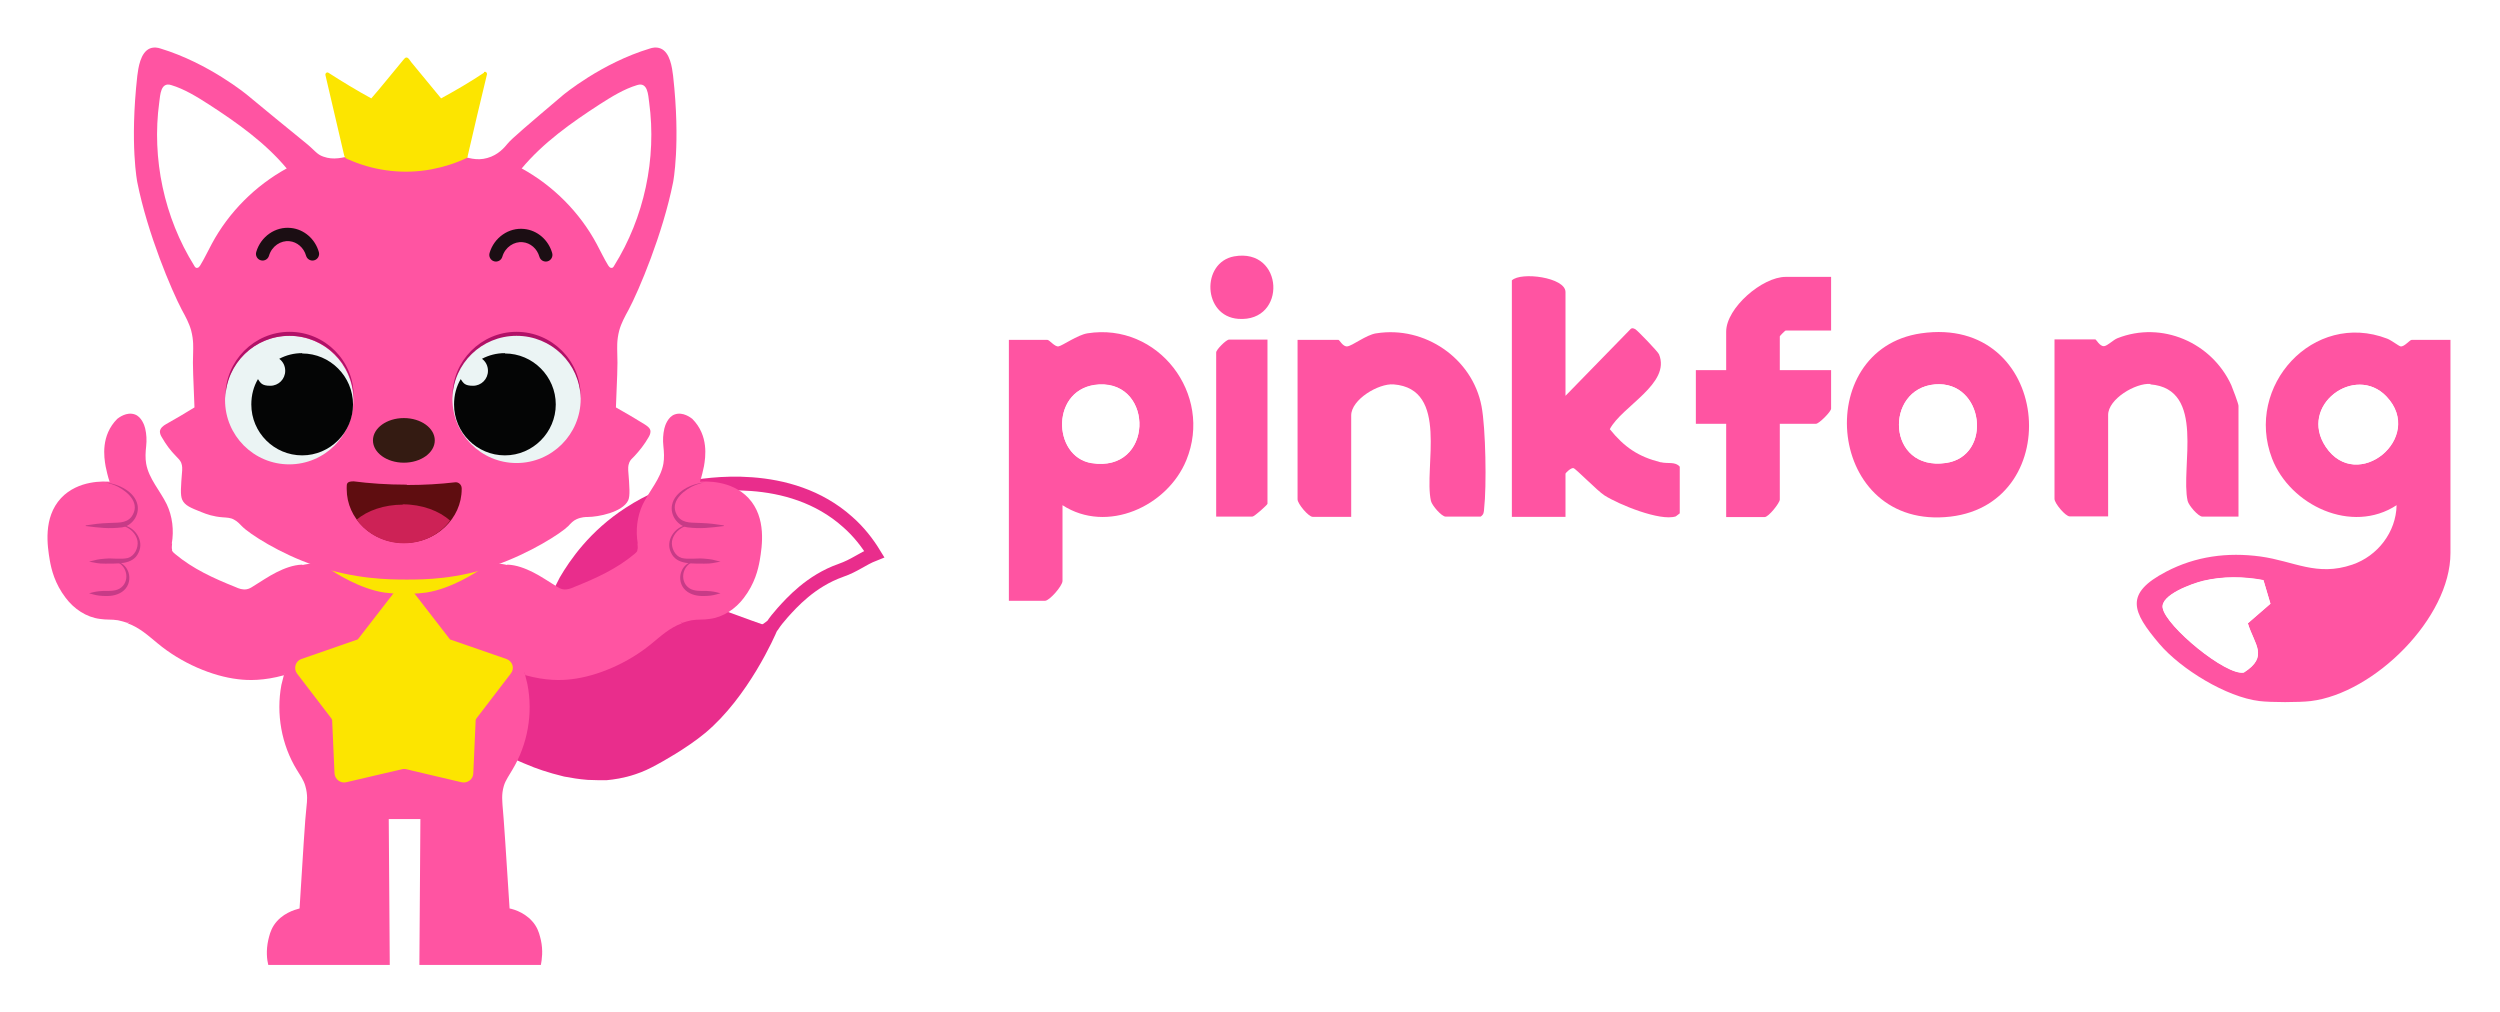 <svg width="363" height="147" viewBox="0 0 363 147" fill="none" xmlns="http://www.w3.org/2000/svg">
<g filter="url(#filter0_d_93_137)">
<mask id="path-1-outside-1_93_137" maskUnits="userSpaceOnUse" x="186" y="83.5" width="111" height="35" fill="black">
<rect fill="white" x="186" y="83.5" width="111" height="35"/>
<path d="M190.695 113.5V88.51H197.45V108.04H207.075V113.5H190.695ZM239.013 100.97C239.013 103.56 238.593 105.823 237.753 107.76C236.936 109.673 235.629 111.167 233.833 112.24C232.036 113.313 229.714 113.85 226.868 113.85C224.068 113.85 221.769 113.313 219.973 112.24C218.176 111.167 216.846 109.662 215.983 107.725C215.143 105.788 214.723 103.525 214.723 100.935C214.723 98.345 215.154 96.093 216.018 94.18C216.881 92.267 218.199 90.785 219.973 89.735C221.769 88.662 224.079 88.125 226.903 88.125C229.749 88.125 232.059 88.662 233.833 89.735C235.629 90.785 236.936 92.278 237.753 94.215C238.593 96.128 239.013 98.38 239.013 100.97ZM221.828 100.97C221.828 103.233 222.213 105.007 222.983 106.29C223.776 107.573 225.071 108.215 226.868 108.215C228.734 108.215 230.041 107.573 230.788 106.29C231.534 105.007 231.908 103.233 231.908 100.97C231.908 98.707 231.534 96.922 230.788 95.615C230.041 94.308 228.746 93.655 226.903 93.655C225.059 93.655 223.753 94.308 222.983 95.615C222.213 96.922 221.828 98.707 221.828 100.97ZM256.963 88.51C263.753 88.51 267.148 90.972 267.148 95.895C267.148 97.412 266.763 98.73 265.993 99.85C265.246 100.97 264.22 101.892 262.913 102.615L270.193 113.5H262.528L257.243 104.4H255.528V113.5H248.773V88.51H256.963ZM256.858 93.62H255.528V99.325H256.788C257.815 99.325 258.655 99.103 259.308 98.66C259.985 98.193 260.323 97.377 260.323 96.21C260.323 95.417 260.043 94.787 259.483 94.32C258.946 93.853 258.071 93.62 256.858 93.62ZM292.55 113.5H277.71V88.51H292.55V93.935H284.465V97.855H291.955V103.28H284.465V108.005H292.55V113.5Z"/>
</mask>
<path d="M190.695 113.5V88.51H197.45V108.04H207.075V113.5H190.695ZM239.013 100.97C239.013 103.56 238.593 105.823 237.753 107.76C236.936 109.673 235.629 111.167 233.833 112.24C232.036 113.313 229.714 113.85 226.868 113.85C224.068 113.85 221.769 113.313 219.973 112.24C218.176 111.167 216.846 109.662 215.983 107.725C215.143 105.788 214.723 103.525 214.723 100.935C214.723 98.345 215.154 96.093 216.018 94.18C216.881 92.267 218.199 90.785 219.973 89.735C221.769 88.662 224.079 88.125 226.903 88.125C229.749 88.125 232.059 88.662 233.833 89.735C235.629 90.785 236.936 92.278 237.753 94.215C238.593 96.128 239.013 98.38 239.013 100.97ZM221.828 100.97C221.828 103.233 222.213 105.007 222.983 106.29C223.776 107.573 225.071 108.215 226.868 108.215C228.734 108.215 230.041 107.573 230.788 106.29C231.534 105.007 231.908 103.233 231.908 100.97C231.908 98.707 231.534 96.922 230.788 95.615C230.041 94.308 228.746 93.655 226.903 93.655C225.059 93.655 223.753 94.308 222.983 95.615C222.213 96.922 221.828 98.707 221.828 100.97ZM256.963 88.51C263.753 88.51 267.148 90.972 267.148 95.895C267.148 97.412 266.763 98.73 265.993 99.85C265.246 100.97 264.22 101.892 262.913 102.615L270.193 113.5H262.528L257.243 104.4H255.528V113.5H248.773V88.51H256.963ZM256.858 93.62H255.528V99.325H256.788C257.815 99.325 258.655 99.103 259.308 98.66C259.985 98.193 260.323 97.377 260.323 96.21C260.323 95.417 260.043 94.787 259.483 94.32C258.946 93.853 258.071 93.62 256.858 93.62ZM292.55 113.5H277.71V88.51H292.55V93.935H284.465V97.855H291.955V103.28H284.465V108.005H292.55V113.5Z" fill="#FF54A2"/>
<path d="M190.695 113.5H186.695C186.695 115.709 188.486 117.5 190.695 117.5V113.5ZM190.695 88.51V84.51C188.486 84.51 186.695 86.301 186.695 88.51H190.695ZM197.45 88.51H201.45C201.45 86.301 199.659 84.51 197.45 84.51V88.51ZM197.45 108.04H193.45C193.45 110.249 195.241 112.04 197.45 112.04V108.04ZM207.075 108.04H211.075C211.075 105.831 209.284 104.04 207.075 104.04V108.04ZM207.075 113.5V117.5C209.284 117.5 211.075 115.709 211.075 113.5H207.075ZM190.695 113.5H194.695V88.51H190.695H186.695V113.5H190.695ZM190.695 88.51V92.51H197.45V88.51V84.51H190.695V88.51ZM197.45 88.51H193.45V108.04H197.45H201.45V88.51H197.45ZM197.45 108.04V112.04H207.075V108.04V104.04H197.45V108.04ZM207.075 108.04H203.075V113.5H207.075H211.075V108.04H207.075ZM207.075 113.5V109.5H190.695V113.5V117.5H207.075V113.5ZM237.753 107.76L234.083 106.168C234.08 106.175 234.077 106.183 234.074 106.19L237.753 107.76ZM233.833 112.24L231.781 108.806V108.806L233.833 112.24ZM219.972 112.24L217.921 115.674L219.972 112.24ZM215.983 107.725L212.313 109.317C212.318 109.329 212.324 109.341 212.329 109.354L215.983 107.725ZM216.017 94.18L212.371 92.535L212.371 92.535L216.017 94.18ZM219.972 89.735L222.01 93.177C222.015 93.174 222.019 93.172 222.024 93.169L219.972 89.735ZM233.833 89.735L231.761 93.157C231.779 93.168 231.797 93.178 231.814 93.189L233.833 89.735ZM237.753 94.215L234.067 95.769C234.074 95.787 234.082 95.805 234.09 95.823L237.753 94.215ZM222.982 106.29L219.553 108.348C219.562 108.363 219.571 108.378 219.58 108.393L222.982 106.29ZM230.788 106.29L234.245 108.302L230.788 106.29ZM230.788 95.615L234.26 93.63V93.63L230.788 95.615ZM222.982 95.615L219.536 93.584V93.584L222.982 95.615ZM239.013 100.97H235.013C235.013 103.133 234.661 104.834 234.083 106.168L237.753 107.76L241.422 109.352C242.524 106.812 243.013 103.987 243.013 100.97H239.013ZM237.753 107.76L234.074 106.19C233.591 107.32 232.857 108.164 231.781 108.806L233.833 112.24L235.884 115.674C238.402 114.17 240.281 112.026 241.431 109.33L237.753 107.76ZM233.833 112.24L231.781 108.806C230.789 109.399 229.242 109.85 226.868 109.85V113.85V117.85C230.186 117.85 233.283 117.228 235.884 115.674L233.833 112.24ZM226.868 113.85V109.85C224.553 109.85 223.025 109.404 222.024 108.806L219.972 112.24L217.921 115.674C220.513 117.223 223.582 117.85 226.868 117.85V113.85ZM219.972 112.24L222.024 108.806C220.944 108.161 220.169 107.291 219.636 106.096L215.983 107.725L212.329 109.354C213.523 112.032 215.407 114.172 217.921 115.674L219.972 112.24ZM215.983 107.725L219.652 106.133C219.074 104.799 218.722 103.098 218.722 100.935H214.722H210.722C210.722 103.952 211.211 106.777 212.313 109.317L215.983 107.725ZM214.722 100.935H218.722C218.722 98.783 219.081 97.115 219.664 95.825L216.017 94.18L212.371 92.535C211.227 95.071 210.722 97.907 210.722 100.935H214.722ZM216.017 94.18L219.664 95.825C220.195 94.647 220.959 93.799 222.01 93.177L219.972 89.735L217.935 86.293C215.439 87.771 213.567 89.886 212.371 92.535L216.017 94.18ZM219.972 89.735L222.024 93.169C223.02 92.574 224.558 92.125 226.903 92.125V88.125V84.125C223.6 84.125 220.518 84.75 217.921 86.301L219.972 89.735ZM226.903 88.125V92.125C229.281 92.125 230.804 92.578 231.761 93.157L233.833 89.735L235.904 86.313C233.314 84.746 230.217 84.125 226.903 84.125V88.125ZM233.833 89.735L231.814 93.189C232.856 93.798 233.582 94.621 234.067 95.769L237.753 94.215L241.438 92.661C240.289 89.936 238.402 87.772 235.851 86.281L233.833 89.735ZM237.753 94.215L234.09 95.823C234.661 97.124 235.013 98.805 235.013 100.97H239.013H243.013C243.013 97.955 242.524 95.133 241.415 92.607L237.753 94.215ZM221.827 100.97H217.827C217.827 103.614 218.265 106.203 219.553 108.348L222.982 106.29L226.412 104.232C226.16 103.811 225.827 102.852 225.827 100.97H221.827ZM222.982 106.29L219.58 108.393C221.251 111.097 223.994 112.215 226.868 112.215V108.215V104.215C226.439 104.215 226.302 104.139 226.325 104.15C226.336 104.155 226.359 104.169 226.383 104.191C226.405 104.212 226.404 104.217 226.385 104.187L222.982 106.29ZM226.868 108.215V112.215C229.733 112.215 232.591 111.144 234.245 108.302L230.788 106.29L227.33 104.278C227.328 104.282 227.345 104.253 227.387 104.214C227.429 104.174 227.468 104.152 227.484 104.143C227.512 104.13 227.357 104.215 226.868 104.215V108.215ZM230.788 106.29L234.245 108.302C235.486 106.168 235.908 103.599 235.908 100.97H231.908H227.908C227.908 102.868 227.582 103.845 227.33 104.278L230.788 106.29ZM231.908 100.97H235.908C235.908 98.335 235.484 95.772 234.26 93.63L230.788 95.615L227.315 97.6C227.584 98.072 227.908 99.079 227.908 100.97H231.908ZM230.788 95.615L234.26 93.63C232.632 90.78 229.802 89.655 226.903 89.655V93.655V97.655C227.363 97.655 227.496 97.737 227.455 97.716C227.432 97.705 227.393 97.68 227.355 97.643C227.317 97.607 227.306 97.584 227.315 97.6L230.788 95.615ZM226.903 93.655V89.655C224 89.655 221.19 90.778 219.536 93.584L222.982 95.615L226.429 97.646C226.442 97.623 226.437 97.638 226.406 97.666C226.375 97.696 226.344 97.715 226.329 97.723C226.301 97.737 226.443 97.655 226.903 97.655V93.655ZM222.982 95.615L219.536 93.584C218.268 95.737 217.827 98.319 217.827 100.97H221.827H225.827C225.827 99.094 226.157 98.106 226.429 97.646L222.982 95.615ZM265.993 99.85L262.697 97.584C262.686 97.6 262.675 97.615 262.665 97.631L265.993 99.85ZM262.913 102.615L260.976 99.115C259.997 99.657 259.289 100.585 259.026 101.672C258.762 102.76 258.966 103.908 259.588 104.839L262.913 102.615ZM270.193 113.5V117.5C271.669 117.5 273.026 116.687 273.721 115.385C274.417 114.083 274.339 112.503 273.518 111.276L270.193 113.5ZM262.528 113.5L259.069 115.509C259.785 116.741 261.103 117.5 262.528 117.5V113.5ZM257.243 104.4L260.702 102.391C259.986 101.159 258.669 100.4 257.243 100.4V104.4ZM255.528 104.4V100.4C253.319 100.4 251.528 102.191 251.528 104.4H255.528ZM255.528 113.5V117.5C257.737 117.5 259.528 115.709 259.528 113.5H255.528ZM248.773 113.5H244.773C244.773 115.709 246.564 117.5 248.773 117.5V113.5ZM248.773 88.51V84.51C246.564 84.51 244.773 86.301 244.773 88.51H248.773ZM255.528 93.62V89.62C253.319 89.62 251.528 91.411 251.528 93.62H255.528ZM255.528 99.325H251.528C251.528 101.534 253.319 103.325 255.528 103.325V99.325ZM259.308 98.66L261.554 101.97C261.562 101.964 261.571 101.959 261.579 101.953L259.308 98.66ZM259.483 94.32L256.858 97.338C256.88 97.357 256.901 97.375 256.922 97.393L259.483 94.32ZM256.963 88.51V92.51C259.994 92.51 261.545 93.081 262.254 93.595C262.724 93.935 263.148 94.461 263.148 95.895H267.148H271.148C271.148 92.406 269.875 89.239 266.95 87.118C264.264 85.17 260.722 84.51 256.963 84.51V88.51ZM267.148 95.895H263.148C263.148 96.7 262.956 97.207 262.697 97.584L265.993 99.85L269.289 102.116C270.57 100.253 271.148 98.123 271.148 95.895H267.148ZM265.993 99.85L262.665 97.631C262.31 98.163 261.785 98.667 260.976 99.115L262.913 102.615L264.85 106.115C266.654 105.116 268.183 103.777 269.321 102.069L265.993 99.85ZM262.913 102.615L259.588 104.839L266.868 115.724L270.193 113.5L273.518 111.276L266.238 100.391L262.913 102.615ZM270.193 113.5V109.5H262.528V113.5V117.5H270.193V113.5ZM262.528 113.5L265.987 111.491L260.702 102.391L257.243 104.4L253.784 106.409L259.069 115.509L262.528 113.5ZM257.243 104.4V100.4H255.528V104.4V108.4H257.243V104.4ZM255.528 104.4H251.528V113.5H255.528H259.528V104.4H255.528ZM255.528 113.5V109.5H248.773V113.5V117.5H255.528V113.5ZM248.773 113.5H252.773V88.51H248.773H244.773V113.5H248.773ZM248.773 88.51V92.51H256.963V88.51V84.51H248.773V88.51ZM256.858 93.62V89.62H255.528V93.62V97.62H256.858V93.62ZM255.528 93.62H251.528V99.325H255.528H259.528V93.62H255.528ZM255.528 99.325V103.325H256.788V99.325V95.325H255.528V99.325ZM256.788 99.325V103.325C258.377 103.325 260.065 102.98 261.554 101.97L259.308 98.66L257.062 95.35C257.145 95.294 257.194 95.284 257.168 95.291C257.134 95.3 257.018 95.325 256.788 95.325V99.325ZM259.308 98.66L261.579 101.953C263.749 100.456 264.323 98.099 264.323 96.21H260.323H256.323C256.323 96.427 256.289 96.372 256.374 96.166C256.419 96.057 256.495 95.914 256.615 95.763C256.736 95.61 256.88 95.475 257.037 95.367L259.308 98.66ZM260.323 96.21H264.323C264.323 94.349 263.604 92.547 262.044 91.247L259.483 94.32L256.922 97.393C256.759 97.257 256.581 97.044 256.458 96.767C256.339 96.499 256.323 96.289 256.323 96.21H260.323ZM259.483 94.32L262.108 91.302C260.48 89.886 258.411 89.62 256.858 89.62V93.62V97.62C257.035 97.62 257.167 97.629 257.261 97.639C257.354 97.65 257.395 97.66 257.394 97.66C257.392 97.66 257.335 97.644 257.24 97.597C257.144 97.549 257.008 97.468 256.858 97.338L259.483 94.32ZM292.55 113.5V117.5C294.759 117.5 296.55 115.709 296.55 113.5H292.55ZM277.71 113.5H273.71C273.71 115.709 275.501 117.5 277.71 117.5V113.5ZM277.71 88.51V84.51C275.501 84.51 273.71 86.301 273.71 88.51H277.71ZM292.55 88.51H296.55C296.55 86.301 294.759 84.51 292.55 84.51V88.51ZM292.55 93.935V97.935C294.759 97.935 296.55 96.144 296.55 93.935H292.55ZM284.465 93.935V89.935C282.256 89.935 280.465 91.726 280.465 93.935H284.465ZM284.465 97.855H280.465C280.465 100.064 282.256 101.855 284.465 101.855V97.855ZM291.955 97.855H295.955C295.955 95.646 294.164 93.855 291.955 93.855V97.855ZM291.955 103.28V107.28C294.164 107.28 295.955 105.489 295.955 103.28H291.955ZM284.465 103.28V99.28C282.256 99.28 280.465 101.071 280.465 103.28H284.465ZM284.465 108.005H280.465C280.465 110.214 282.256 112.005 284.465 112.005V108.005ZM292.55 108.005H296.55C296.55 105.796 294.759 104.005 292.55 104.005V108.005ZM292.55 113.5V109.5H277.71V113.5V117.5H292.55V113.5ZM277.71 113.5H281.71V88.51H277.71H273.71V113.5H277.71ZM277.71 88.51V92.51H292.55V88.51V84.51H277.71V88.51ZM292.55 88.51H288.55V93.935H292.55H296.55V88.51H292.55ZM292.55 93.935V89.935H284.465V93.935V97.935H292.55V93.935ZM284.465 93.935H280.465V97.855H284.465H288.465V93.935H284.465ZM284.465 97.855V101.855H291.955V97.855V93.855H284.465V97.855ZM291.955 97.855H287.955V103.28H291.955H295.955V97.855H291.955ZM291.955 103.28V99.28H284.465V103.28V107.28H291.955V103.28ZM284.465 103.28H280.465V108.005H284.465H288.465V103.28H284.465ZM284.465 108.005V112.005H292.55V108.005V104.005H284.465V108.005ZM292.55 108.005H288.55V113.5H292.55H296.55V108.005H292.55Z" fill="white" mask="url(#path-1-outside-1_93_137)"/>
</g>
<g filter="url(#filter1_d_93_137)">
<path d="M355.773 42.156H350.186C349.543 42.156 349.001 42.325 348.561 42.562C348.324 42.426 348.087 42.325 347.85 42.223C345.92 41.478 343.956 41.106 341.958 41.106C336.71 41.106 331.699 43.815 328.584 48.318C328.008 49.164 327.5 50.045 327.094 50.959C327.026 50.824 326.992 50.756 326.992 50.756C324.284 44.898 318.392 41.106 312.026 41.106C305.661 41.106 308.031 41.478 306.169 42.223C305.966 42.291 305.796 42.393 305.627 42.46C305.221 42.291 304.747 42.156 304.205 42.156H298.28C296.417 42.156 294.894 43.679 294.894 45.541V47.81C292.219 43.882 287.783 41.038 281.485 41.038C275.187 41.038 279.454 41.106 278.438 41.275C273.63 41.952 270.21 44.289 267.975 47.37C267.84 47.268 267.738 47.167 267.603 47.099C268.551 46.49 269.194 45.44 269.194 44.221V36.433C269.194 34.571 267.671 33.047 265.808 33.047H259.206C254.194 33.047 247.186 38.77 247.186 44.39V46.591H246.17C245.459 46.591 244.782 46.828 244.24 47.201C244.172 46.93 244.071 46.693 243.969 46.422C243.461 45.169 239.838 41.512 238.924 41.038C238.281 40.7 237.637 40.53 236.994 40.53C235.877 40.53 234.895 40.971 234.082 41.851L230.628 45.372V38.634C230.628 37.618 230.256 35.147 226.667 33.792C225.279 33.251 223.586 32.98 221.96 32.98C220.335 32.98 218.168 33.487 217.118 34.537C216.441 35.181 216.069 36.061 216.069 36.975V48.961C213.021 44.255 207.638 41.106 201.814 41.106C195.99 41.106 200.087 41.174 199.241 41.309C197.988 41.512 196.87 42.088 195.922 42.596C195.482 42.359 194.94 42.189 194.297 42.189H188.372C187.83 42.189 187.322 42.325 186.848 42.562C187.728 41.275 188.202 39.718 188.202 37.991C188.202 36.264 187.491 34.063 186.239 32.573C184.918 31.05 183.022 30.135 180.923 30C180.787 30 180.652 30 180.516 30C180.381 30 180.449 30 180.415 30C180.381 30 180.347 30 180.313 30C180.178 30 180.042 30 179.907 30C177.808 30.135 175.945 31.05 174.591 32.573C173.304 34.029 172.627 35.959 172.627 37.991C172.627 40.022 173.541 42.393 175.065 43.815C174.997 43.882 174.963 43.916 174.896 43.95C173.677 45.169 173.135 46.252 173.135 47.438V47.742C169.986 43.578 165.11 41.106 159.93 41.106C154.749 41.106 158.169 41.174 157.289 41.309C156.036 41.512 154.783 42.122 153.767 42.663C153.293 42.393 152.718 42.189 151.973 42.189H146.386C144.524 42.189 143 43.713 143 45.575V83.464C143 85.326 144.524 86.85 146.386 86.85H151.634C152.989 86.85 154.275 86.105 155.697 84.514C157.39 82.618 157.56 81.365 157.56 80.586V74.491C158.372 74.627 159.185 74.695 159.997 74.695C165.043 74.695 169.986 72.121 173.101 68.092V71.275C173.101 73.137 174.625 74.661 176.487 74.661H181.735C183.09 74.661 184.072 73.916 185.155 72.968C185.527 72.663 185.9 72.324 186.205 71.986C186.34 72.155 186.442 72.29 186.611 72.46C187.898 73.95 189.15 74.661 190.505 74.661H196.092C197.954 74.661 199.478 73.137 199.478 71.275V56.851C199.918 56.275 201.34 55.462 201.983 55.428C203.744 55.564 204.489 56.377 204.15 63.453C204.049 65.756 203.947 67.889 204.353 69.751C204.726 71.478 207.096 74.661 209.771 74.661H214.85C215.493 74.661 216.103 74.491 216.61 74.153C216.814 74.051 216.983 73.916 217.118 73.78C217.728 74.322 218.507 74.661 219.387 74.661H227.175C229.037 74.661 230.561 73.137 230.561 71.275V70.733C230.696 70.835 230.865 70.936 231.001 71.038C233.1 72.358 238.585 74.762 242.174 74.762C242.953 74.762 243.596 74.661 244.24 74.457C244.646 74.322 245.019 74.119 245.323 73.882L245.899 73.442C246.644 72.832 247.084 71.952 247.152 71.004V71.309C247.152 73.171 248.675 74.695 250.538 74.695H256.124C257.919 74.695 259.172 73.442 260.052 72.358C261.508 70.597 261.711 69.514 261.711 68.769V61.151H263.574C264.048 61.151 264.522 61.049 264.996 60.846C266.215 67.855 271.497 74.762 281.147 74.762C281.925 74.762 282.738 74.728 283.517 74.627C288.223 74.085 292.117 71.884 294.724 68.295C294.724 68.261 294.792 68.194 294.826 68.16V68.769C294.826 69.209 294.826 70.53 296.519 72.494C297.805 73.984 299.058 74.695 300.413 74.695H305.999C307.862 74.695 309.385 73.171 309.385 71.309V56.884C309.826 56.309 311.248 55.496 311.891 55.462C313.652 55.598 314.397 56.41 314.058 63.487C313.956 65.79 313.855 67.923 314.261 69.785C314.566 71.139 316.056 73.374 317.986 74.288C316.225 74.762 314.498 75.406 312.873 76.252C310.604 77.437 307.557 79.367 306.914 82.651C306.236 86.071 308.505 89.119 310.875 91.929C314.261 95.924 321.609 100.699 327.602 101.41C328.889 101.579 330.92 101.579 331.733 101.579C332.545 101.579 334.543 101.579 335.864 101.41C341.01 100.8 346.868 97.584 351.473 92.809C356.349 87.798 359.125 81.873 359.125 76.557V45.609C359.125 43.747 357.601 42.223 355.739 42.223L355.773 42.156ZM279.115 58.002C279.115 57.596 279.115 55.564 281.248 55.395C281.35 55.395 281.418 55.395 281.519 55.395C283.449 55.395 283.686 57.528 283.686 57.765C283.754 58.544 283.618 59.864 282.095 60.067C281.858 60.101 281.621 60.135 281.384 60.135C279.623 60.135 279.183 58.984 279.149 58.002H279.115ZM242.852 53.736V57.731C242.852 58.747 243.292 59.627 244.003 60.27C243.326 60.101 242.716 60.067 242.276 60.067C242.141 60.067 242.005 60.067 241.937 60.067C240.448 59.695 239.33 59.187 238.314 58.408C238.619 58.103 238.958 57.799 239.262 57.528C240.414 56.512 241.768 55.259 242.852 53.769V53.736ZM246.508 61.862C246.238 61.523 245.967 61.252 245.696 61.049C245.865 61.049 246.068 61.083 246.238 61.083H247.253V63.69C247.219 63.013 246.949 62.37 246.542 61.828L246.508 61.862ZM320.728 83.837C321.88 83.566 323.132 83.43 324.385 83.43C325.638 83.43 324.791 83.43 325.029 83.43L324.182 84.141C323.166 85.022 322.76 86.41 323.166 87.697C323.403 88.408 323.64 89.051 323.877 89.626C321.981 88.441 319.476 86.342 318.121 84.819C318.9 84.446 319.916 84.04 320.728 83.87V83.837ZM344.667 58.442C344.227 59.424 343.109 60.236 342.128 60.236C341.146 60.236 341.146 60.135 340.502 59.153C339.927 58.306 339.859 57.562 340.231 56.851C340.672 56.004 341.687 55.395 342.602 55.395C343.516 55.395 343.617 55.632 344.058 56.072C345.039 57.121 344.87 57.934 344.667 58.442ZM341.281 74.627C341.01 74.762 340.739 74.864 340.468 74.965C339.52 75.27 338.64 75.439 337.726 75.439C336.304 75.439 334.915 75.067 333.256 74.627C331.902 74.288 330.378 73.882 328.651 73.645C328.279 73.577 327.873 73.543 327.5 73.509C328.042 72.9 328.381 72.121 328.381 71.241V67.11C331.259 71.376 336.202 74.288 341.281 74.627Z" fill="white"/>
<path d="M350.186 45.846C349.882 45.846 349.103 46.896 348.561 46.794C348.324 46.761 347.24 45.914 346.631 45.677C335.898 41.546 325.875 52.584 329.904 63.081C332.545 69.886 341.484 74.119 347.985 69.853C347.918 73.746 345.243 77.234 341.552 78.487C336.372 80.248 333.121 77.979 328.211 77.302C323.437 76.658 318.799 77.268 314.532 79.503C308.438 82.685 309.555 85.293 313.55 89.999C316.665 93.656 323.268 97.719 328.076 98.295C329.735 98.498 333.866 98.498 335.525 98.295C344.701 97.177 355.807 86.275 355.807 76.794V45.846H350.22H350.186ZM326.383 87.019C327.331 90.134 329.464 91.827 325.807 94.164C323.234 94.672 314.465 87.426 314.024 84.785C313.686 82.888 318.358 81.229 319.916 80.857C322.76 80.18 325.774 80.214 328.652 80.755L329.667 84.175L326.383 87.019ZM337.692 61.388C333.663 55.361 341.958 49.3 346.496 54.074C352.15 60.033 342.229 68.16 337.692 61.388Z" fill="#FF54A2"/>
<path d="M157.898 44.898C156.442 45.135 154.275 46.693 153.7 46.794C153.158 46.896 152.379 45.846 152.074 45.846H146.488V83.735H151.736C152.379 83.735 154.275 81.568 154.275 80.857V69.853C160.742 74.051 169.512 70.022 172.255 63.318C176.182 53.736 168.158 43.273 157.898 44.898ZM158.508 63.724C152.718 62.81 152.515 52.686 159.591 52.313C167.616 51.907 167.514 65.146 158.508 63.724Z" fill="#FF54A2"/>
<path d="M241.125 63.623C237.874 62.81 235.843 61.422 233.743 58.815C235.47 55.496 242.648 52.212 240.888 47.946C240.752 47.573 237.739 44.458 237.434 44.289C237.028 44.086 236.859 44.12 236.588 44.458L227.31 53.973V38.905C227.31 36.772 220.843 35.925 219.522 37.212V71.546H227.31V65.282C227.31 65.18 228.089 64.401 228.461 64.469C228.766 64.503 231.949 67.787 232.965 68.431C235.03 69.751 241.057 72.223 243.326 71.478L243.901 71.038V64.266C243.258 63.487 242.141 63.86 241.193 63.623H241.125Z" fill="#FF54A2"/>
<path d="M278.946 44.898C262.829 47.234 265.233 73.611 283.212 71.512C300.176 69.514 297.772 42.189 278.946 44.898ZM282.535 63.724C273.935 64.943 273.562 52.923 280.977 52.313C288.088 51.738 289.408 62.742 282.535 63.724Z" fill="#FF54A2"/>
<path d="M199.817 44.898C198.327 45.135 196.363 46.727 195.618 46.794C194.975 46.862 194.501 45.846 194.331 45.846H188.406V69.006C188.406 69.649 189.997 71.546 190.607 71.546H196.194V56.817C196.194 54.514 200.155 52.144 202.356 52.313C210.482 52.957 206.69 64.401 207.774 69.243C207.943 69.92 209.331 71.512 209.907 71.512H214.986C215.46 71.207 215.46 70.835 215.494 70.36C215.866 67.11 215.731 58.679 215.121 55.496C213.801 48.521 206.859 43.781 199.851 44.898H199.817Z" fill="#FF54A2"/>
<path d="M312.23 52.313C320.356 52.957 316.564 64.401 317.647 69.243C317.817 69.92 319.205 71.512 319.781 71.512H325.029V55.428C325.029 55.124 324.182 52.889 323.979 52.415C321.135 46.219 313.889 43.07 307.456 45.609C306.846 45.846 306.034 46.693 305.526 46.761C304.882 46.828 304.375 45.779 304.239 45.779H298.314V68.938C298.314 69.582 299.905 71.478 300.515 71.478H306.101V56.749C306.101 54.447 310.063 52.076 312.264 52.246L312.23 52.313Z" fill="#FF54A2"/>
<path d="M250.64 44.661V50.248H246.238V58.036H250.64V71.579H256.226C256.802 71.579 258.427 69.514 258.427 69.04V58.036H263.675C264.116 58.036 265.876 56.275 265.876 55.835V50.248H258.427V45.338C258.427 45.271 259.206 44.492 259.274 44.492H265.876V36.704H259.274C255.888 36.704 250.64 41.208 250.64 44.661Z" fill="#FF54A2"/>
<path d="M176.589 47.675V71.512H181.837C182.142 71.512 184.038 69.785 184.038 69.649V45.812H178.451C178.045 45.812 176.589 47.268 176.589 47.675Z" fill="#FF54A2"/>
<path d="M179.196 33.724C174.388 34.605 174.625 42.426 179.806 42.799C186.916 43.307 186.442 32.438 179.196 33.724Z" fill="#FF54A2"/>
<path d="M328.651 80.722L329.667 84.141L326.383 86.986C327.331 90.101 329.464 91.793 325.807 94.13C323.234 94.638 314.464 87.392 314.024 84.751C313.685 82.855 318.358 81.195 319.916 80.823C322.76 80.146 325.773 80.18 328.651 80.722Z" fill="white"/>
<path d="M346.529 54.074C352.184 60.033 342.263 68.159 337.726 61.388C333.696 55.361 341.992 49.3 346.529 54.074Z" fill="white"/>
<path d="M159.591 52.347C167.616 51.941 167.514 65.18 158.508 63.758C152.718 62.844 152.515 52.72 159.591 52.347Z" fill="white"/>
<path d="M280.977 52.313C288.088 51.738 289.408 62.742 282.535 63.724C273.935 64.943 273.562 52.923 280.977 52.313Z" fill="white"/>
</g>
<g filter="url(#filter2_d_93_137)">
<path d="M130.202 74.462L129.96 74.22L129.737 73.87C128.434 71.887 127.083 70.292 125.539 68.938C119.168 63.232 111.157 62.169 105.173 62.41C105.318 59.413 104.401 56.801 102.422 54.819L102.084 54.529C100.395 53.272 98.561 52.885 96.824 53.465C95.859 53.804 95.135 54.384 94.7 55.013C93.88 54.529 93.059 54.045 92.239 53.514C92.239 53.224 92.239 52.982 92.239 52.692C92.336 50.129 92.384 48.582 92.336 47.083V46.841C92.336 46.358 92.336 45.584 92.529 44.81C92.722 44.182 93.059 43.408 93.639 42.393C95.231 39.492 98.802 30.885 100.395 23.052V22.907C100.395 22.907 100.395 22.81 100.395 22.762C101.071 18.217 101.071 12.656 100.395 6.612C100.202 5.065 99.719 1.438 96.727 0.326C95.665 -0.109 94.459 -0.109 93.301 0.326C86.158 2.502 80.415 6.951 79.643 7.676L78.871 8.304C74.286 12.173 72.501 13.72 71.632 14.59C71.873 13.575 72.114 12.511 72.356 11.447L73.321 7.434V7.337C73.562 6.08 73.031 4.823 71.97 4.146C70.956 3.469 69.605 3.421 68.543 4.001L67.144 4.871V5.017C66.42 5.5 65.503 6.032 64.537 6.612C64.537 6.612 64.537 6.612 64.489 6.564C64.296 6.322 64.103 6.129 63.91 5.887C63.234 5.065 62.511 4.195 61.835 3.324C61.545 2.841 61.063 2.212 60.339 1.874L60.146 1.777H60.049C59.036 1.342 57.492 1.438 56.285 2.841L56.14 2.986C55.802 3.421 55.368 3.953 54.885 4.485C54.741 4.63 54.596 4.823 54.499 4.968C54.21 5.307 53.92 5.645 53.631 6.032C53.486 6.225 53.293 6.419 53.148 6.612C51.797 5.79 50.445 4.968 49.191 4.146L48.949 4.001H48.853C47.839 3.469 46.633 3.566 45.619 4.243C44.558 5.017 44.075 6.274 44.316 7.482C44.606 8.788 44.895 10.045 45.185 11.206L45.909 14.3C43.785 12.608 41.662 10.819 39.587 9.126L37.656 7.531C36.595 6.709 31.045 2.406 24.095 0.278C22.937 -0.06 21.827 -0.06 20.765 0.278H20.717C17.821 1.535 17.339 5.065 17.146 6.564C16.47 12.704 16.47 18.265 17.146 22.713C17.146 22.762 17.146 22.858 17.146 22.858V23.003C18.738 30.837 22.406 39.395 23.95 42.344C24.385 43.166 24.867 43.988 25.012 44.665C25.205 45.535 25.205 46.212 25.205 46.744V46.986C25.109 48.34 25.205 49.694 25.253 51.58V52.547C25.253 52.885 25.253 53.175 25.302 53.514C24.529 53.997 23.709 54.432 22.792 54.964C22.792 54.964 22.792 54.964 22.744 54.964C22.261 54.384 21.586 53.755 20.572 53.369C18.835 52.74 16.953 53.127 15.312 54.432L15.022 54.722C12.078 57.672 12.127 61.25 12.368 63.232C10.63 63.571 8.555 64.393 6.77 66.278C3.054 70.292 4.019 75.755 4.405 77.786C4.694 79.479 5.37 81.993 7.252 84.459C8.99 86.78 11.499 88.279 14.105 88.617C15.119 88.811 16.084 88.665 16.663 88.762C16.808 88.762 17.001 88.859 17.194 88.907C17.339 88.907 17.483 89.004 17.628 89.052C18.69 89.874 19.848 90.745 21.296 91.712C25.06 94.178 28.97 96.692 34.182 97.369C35.34 97.514 36.498 97.562 37.705 97.466C37.463 101.576 38.525 105.685 40.648 109.215C40.745 109.36 40.793 109.457 40.89 109.602C41.131 110.085 41.421 110.521 41.517 110.859C41.662 111.391 41.71 111.923 41.614 112.455C41.469 113.76 41.324 115.936 41.083 119.321C41.035 120.336 40.938 121.4 40.89 122.609C40.842 123.286 40.793 123.963 40.745 124.688C40.745 125.075 40.745 125.461 40.697 125.848C39.297 126.525 38.187 127.492 37.367 128.701C36.691 129.668 36.45 130.587 36.257 131.215C36.257 131.312 36.209 131.409 36.16 131.505V131.65V131.941C35.581 134.358 36.016 136.147 36.16 136.824L36.739 139H80.994L81.429 136.631C81.718 134.987 81.766 133.44 81.429 131.941V131.65L81.332 131.36C81.139 130.732 80.85 129.765 80.126 128.701C79.305 127.492 78.195 126.574 76.796 125.8C76.506 121.013 76.216 116.613 75.927 112.696V112.406C75.927 112.31 75.927 112.213 75.927 112.068C75.927 111.729 75.927 111.294 76.023 110.956C76.023 110.762 76.265 110.424 76.458 110.134V110.037C77.857 110.569 79.498 111.053 81.38 111.536H81.477H81.573C82.732 111.778 83.987 111.971 85.241 112.068C86.255 112.116 87.268 112.116 88.137 112.116H88.427C89.536 112.02 91.274 111.778 93.301 111.101C94.459 110.714 95.521 110.231 96.775 109.554H96.92C99.912 107.861 102.519 106.169 104.352 104.622C110.385 99.593 114.342 91.47 115.404 89.149L115.549 88.907C115.645 88.811 115.935 88.375 116.659 87.505L116.755 87.408C117.914 86.103 120.134 83.637 123.512 82.428C124.96 81.896 126.021 81.316 126.842 80.881L127.18 80.687C127.614 80.446 128 80.252 128.386 80.059H128.627L128.869 79.914C129.834 79.334 130.558 78.463 130.847 77.496C131.137 76.529 131.022 75.913 130.443 74.946L130.202 74.462ZM37.174 77.496C36.932 77.641 36.691 77.786 36.498 77.931L36.257 78.076C35.967 78.222 35.678 78.415 35.436 78.608L35.292 78.705H35.147C35.05 78.608 35.002 78.608 34.954 78.56L34.712 78.415H34.616C33.989 78.173 32.975 77.641 32.106 77.158L31.431 76.819C31.238 76.723 31.045 76.626 30.9 76.529C30.755 76.481 30.659 76.384 30.514 76.336C30.273 76.191 30.079 76.094 29.886 75.997C29.742 75.901 29.549 75.852 29.404 75.755L29.114 75.611C28.439 75.272 28.149 75.127 27.908 74.934C28.004 74.305 28.004 73.725 28.004 73.096H28.149C28.149 73.144 28.246 73.144 28.246 73.144C29.5 73.725 30.755 74.015 32.106 74.112H32.396C32.492 74.112 32.541 74.112 32.637 74.112C32.686 74.16 32.734 74.208 32.782 74.305L32.975 74.547C33.747 75.369 35.34 76.481 37.174 77.545V77.496Z" fill="white"/>
<path d="M99.682 66.901C101.196 66.598 104.833 65.978 109.132 66.295C113.661 66.629 118.844 67.995 123.071 71.778L123.079 71.784C124.722 73.226 125.967 74.853 126.948 76.456C126.031 76.818 125.292 77.253 124.586 77.65C123.851 78.063 123.104 78.464 122.087 78.82H122.086C117.717 80.361 114.928 83.537 113.665 84.929L113.656 84.938C113.021 85.654 112.52 86.283 112.179 86.812C111.814 87.114 111.127 87.651 110.244 88.077C109.256 88.554 108.104 88.856 106.926 88.624L106.899 88.618L106.872 88.614C106.716 88.592 106.563 88.537 106.292 88.436L98.35 77.274V77.263L98.203 77.023C97.654 76.127 96.93 74.827 96.496 73.54C96.038 72.185 96.016 71.185 96.379 70.613C96.634 70.243 97.45 69.298 98.032 68.676L98.041 68.665L98.052 68.653C98.679 67.939 99.199 67.379 99.616 66.968L99.682 66.901Z" fill="white" stroke="#E92D8C" stroke-width="2"/>
<path d="M74.333 97.034C74.626 94.188 75.311 92.065 75.848 90.666C76.532 88.881 77.119 87.965 79.318 83.72C80.148 82.079 80.833 80.729 81.272 79.86C82.738 77.352 85.622 73.107 90.85 69.73C93.88 67.752 96.763 66.642 98.962 66.015C98.913 68.331 98.816 70.695 98.767 73.01C100.917 74.168 103.067 75.278 105.217 76.435C105.217 79.185 105.315 81.983 105.364 84.733C107.856 85.649 110.397 86.566 112.89 87.434C112.548 88.302 108.638 97.227 102.383 102.437C99.647 104.704 95.933 106.73 95.297 107.068C94.32 107.599 93.44 108.033 92.268 108.419C90.557 108.998 89.091 109.19 88.065 109.287C87.234 109.287 86.306 109.287 85.328 109.239C84.058 109.142 82.934 108.949 81.908 108.756C79.513 108.177 77.754 107.55 76.532 107.02C76.532 107.02 76.239 106.923 73.502 105.717L74.382 96.986L74.333 97.034Z" fill="#E92D8C"/>
<path d="M77.705 130.32C76.581 128.631 74.724 128.052 73.991 127.908C73.502 120.238 73.16 114.931 72.965 112.905C72.965 112.519 72.769 111.41 73.16 110.107C73.404 109.287 73.942 108.563 74.382 107.792C76.63 104.077 77.412 99.591 76.581 95.346L76.19 93.754C76.19 93.657 76.19 93.609 76.141 93.512C76.043 92.837 74.773 82.465 74.333 78.22C72.818 77.786 71.547 77.69 70.619 77.69H46.869C45.941 77.69 44.621 77.834 43.155 78.22C42.667 82.658 41.347 93.512 41.347 93.512L40.859 95.442C40.077 99.639 40.859 104.125 43.106 107.792C43.546 108.515 44.084 109.239 44.328 110.107C44.719 111.41 44.572 112.471 44.524 112.905C44.279 114.931 43.986 120.238 43.497 127.908C42.764 128.101 40.907 128.631 39.783 130.32C39.246 131.14 39.099 131.912 38.953 132.491C38.611 134.034 38.757 135.337 38.953 136.109H56.594L56.447 114.931H61.041L60.894 136.109H78.535C78.682 135.337 78.877 134.034 78.535 132.491C78.389 131.912 78.242 131.14 77.705 130.32Z" fill="#FF54A2"/>
<path d="M58.842 81.838C58.842 81.838 60.405 81.838 61.822 81.645C65.292 81.115 68.811 78.847 69.495 78.365C67.296 78.992 64.706 79.571 61.725 79.764C60.699 79.812 59.721 79.86 58.842 79.812C57.913 79.812 56.985 79.812 55.958 79.764C52.977 79.571 50.339 79.04 48.188 78.365C48.873 78.847 52.391 81.115 55.861 81.645C57.278 81.838 58.842 81.838 58.842 81.838Z" fill="#FCE500" stroke="#FCE500" stroke-width="0.8" stroke-linecap="round" stroke-linejoin="round"/>
<path d="M59.526 81.983C59.624 82.128 63.973 87.724 64.901 88.93C65.83 90.135 65.195 89.171 65.341 89.267L73.404 92.065C74.04 92.306 74.284 93.03 73.844 93.561L68.86 100.073C68.762 100.218 68.664 100.411 68.664 100.604L68.322 108.274C68.322 108.901 67.687 109.335 67.1 109.19L58.891 107.261C58.744 107.261 58.597 107.261 58.451 107.261C55.714 107.888 52.929 108.563 50.192 109.19C49.606 109.335 49.02 108.901 48.971 108.274L48.629 100.604C48.629 100.411 48.531 100.218 48.433 100.073L43.449 93.561C43.058 93.03 43.302 92.258 43.888 92.065L51.952 89.267C52.147 89.219 52.294 89.074 52.391 88.93C54.199 86.614 55.959 84.298 57.767 81.983" fill="#FCE500"/>
<path d="M59.526 81.983C59.624 82.128 63.973 87.724 64.901 88.93C65.83 90.135 65.195 89.171 65.341 89.267L73.404 92.065C74.04 92.306 74.284 93.03 73.844 93.561L68.86 100.073C68.762 100.218 68.664 100.411 68.664 100.604L68.322 108.274C68.322 108.901 67.687 109.335 67.1 109.19L58.891 107.261C58.744 107.261 58.597 107.261 58.451 107.261C55.714 107.888 52.929 108.563 50.192 109.19C49.606 109.335 49.02 108.901 48.971 108.274L48.629 100.604C48.629 100.411 48.531 100.218 48.433 100.073L43.449 93.561C43.058 93.03 43.302 92.258 43.888 92.065L51.952 89.267C52.147 89.219 52.294 89.074 52.391 88.93C54.199 86.614 55.959 84.298 57.767 81.983" stroke="#FCE500" stroke-width="0.8" stroke-linecap="round" stroke-linejoin="round"/>
<path d="M71.913 78.076C76.932 76.335 81.469 73.434 82.531 72.37C82.868 71.983 83.254 71.597 83.689 71.403C84.413 71.065 85.088 71.065 85.33 71.065C86.826 71.065 90.397 70.388 91.218 68.647C91.507 67.97 91.41 66.761 91.218 64.295C91.218 64.102 91.169 63.667 91.362 63.183C91.507 62.796 91.797 62.555 92.086 62.264C92.858 61.443 93.582 60.524 94.161 59.508C94.306 59.267 94.451 58.977 94.451 58.638C94.451 58.155 93.92 57.816 93.534 57.574C92.183 56.752 90.831 55.93 89.432 55.157C89.577 51.192 89.721 49.113 89.625 47.13C89.625 46.599 89.528 45.438 89.914 43.987C90.204 42.924 90.735 41.957 91.266 40.99C92.762 38.185 96.237 29.965 97.733 22.471C97.733 22.471 98.843 16.91 97.733 6.998C97.588 5.838 97.298 3.565 95.899 3.033C95.271 2.792 94.692 2.937 94.403 3.033C87.308 5.161 81.758 9.803 81.758 9.803C76.739 14.058 74.23 16.185 73.699 16.862C73.265 17.394 72.348 18.506 70.755 18.941C69.211 19.376 68.004 18.941 66.315 18.458C65.929 18.361 62.502 17.491 59.365 17.442C56.422 17.442 53.236 18.119 51.258 18.554C49.713 18.893 48.459 19.28 46.963 18.748C45.949 18.409 45.756 17.829 44.163 16.572C41.413 14.348 38.662 12.075 35.911 9.803C35.911 9.803 30.313 5.161 23.267 3.033C22.977 2.937 22.398 2.792 21.771 3.033C20.371 3.614 20.081 5.886 19.937 6.998C18.827 16.959 19.937 22.471 19.937 22.471C21.433 29.965 24.907 38.137 26.404 40.99C26.934 41.957 27.465 42.924 27.755 43.987C28.141 45.438 28.044 46.55 28.044 47.13C27.948 49.113 28.093 51.192 28.238 55.157C26.886 55.979 25.535 56.801 24.135 57.574C23.701 57.816 23.267 58.155 23.218 58.638C23.218 58.928 23.315 59.218 23.508 59.508C24.087 60.524 24.763 61.443 25.583 62.264C25.873 62.555 26.162 62.845 26.307 63.183C26.5 63.667 26.452 64.102 26.452 64.295C26.259 66.713 26.162 67.873 26.452 68.55C26.838 69.421 27.755 69.759 29.203 70.339C30.023 70.678 30.988 71.016 32.34 71.113C32.919 71.161 33.498 71.161 33.98 71.451C34.463 71.693 34.801 72.08 35.139 72.418C36.152 73.482 40.689 76.432 45.756 78.124C51.596 80.106 56.422 80.155 59.076 80.155C61.682 80.155 66.363 80.106 72.01 78.124L71.913 78.076Z" fill="#FF54A2"/>
<path d="M37.204 32.597C37.857 30.336 40.006 28.86 42.229 29.1L42.229 29.099C42.231 29.1 42.234 29.1 42.236 29.1C42.239 29.101 42.241 29.101 42.243 29.101L42.242 29.101C44.152 29.292 45.765 30.7 46.299 32.604C46.444 33.118 46.144 33.653 45.631 33.797C45.118 33.942 44.585 33.642 44.441 33.128C44.108 31.943 43.121 31.129 42.044 31.024C42.039 31.024 42.034 31.024 42.03 31.023C40.783 30.884 39.465 31.727 39.058 33.135C38.91 33.648 38.375 33.944 37.863 33.795C37.351 33.647 37.056 33.11 37.204 32.597Z" fill="#1B0E13"/>
<path d="M71.083 32.743C71.736 30.482 73.885 29.005 76.108 29.245L76.108 29.245C76.111 29.245 76.113 29.246 76.115 29.246C76.118 29.246 76.12 29.246 76.122 29.246L76.121 29.247C78.031 29.438 79.644 30.845 80.178 32.75C80.323 33.264 80.023 33.798 79.51 33.943C78.997 34.087 78.464 33.788 78.32 33.274C77.987 32.088 77 31.274 75.923 31.17C75.918 31.17 75.913 31.169 75.909 31.169C74.662 31.03 73.344 31.872 72.937 33.281C72.789 33.794 72.254 34.089 71.742 33.941C71.23 33.792 70.935 33.256 71.083 32.743Z" fill="#1B0E13"/>
<path d="M41.992 63.425C47.136 63.425 51.306 59.247 51.306 54.093C51.306 48.939 47.136 44.761 41.992 44.761C36.848 44.761 32.678 48.939 32.678 54.093C32.678 59.247 36.848 63.425 41.992 63.425Z" fill="#EBF4F4"/>
<path d="M75.002 63.232C80.146 63.232 84.316 59.054 84.316 53.9C84.316 48.746 80.146 44.568 75.002 44.568C69.858 44.568 65.688 48.746 65.688 53.9C65.688 59.054 69.858 63.232 75.002 63.232Z" fill="#EBF4F4"/>
<path d="M73.313 47.276C72.106 47.276 70.996 47.566 69.983 48.097C70.514 48.484 70.852 49.113 70.852 49.838C70.852 51.047 69.886 52.014 68.68 52.014C67.473 52.014 67.28 51.627 66.894 51.047C66.267 52.111 65.929 53.368 65.929 54.722C65.929 58.832 69.259 62.12 73.313 62.12C77.367 62.12 80.697 58.783 80.697 54.722C80.697 50.66 77.367 47.324 73.313 47.324V47.276Z" fill="#040505"/>
<path d="M43.875 47.276C42.668 47.276 41.558 47.566 40.545 48.097C41.075 48.484 41.413 49.113 41.413 49.838C41.413 51.047 40.448 52.014 39.242 52.014C38.035 52.014 37.842 51.627 37.456 51.047C36.828 52.111 36.491 53.368 36.491 54.722C36.491 58.832 39.821 62.12 43.875 62.12C47.928 62.12 51.258 58.783 51.258 54.722C51.258 50.66 47.928 47.324 43.875 47.324V47.276Z" fill="#040505"/>
<path d="M41.654 20.488C38.517 16.717 34.415 13.816 30.313 11.156C28.576 10.044 26.79 8.932 24.859 8.352C23.315 7.868 23.267 9.803 23.122 10.866C22.012 19.038 23.846 27.596 28.189 34.559C28.286 34.752 28.431 34.946 28.624 34.897C28.817 34.897 28.962 34.704 29.058 34.559C29.686 33.543 30.168 32.48 30.747 31.416C33.209 26.822 37.069 22.954 41.654 20.44V20.488Z" fill="white"/>
<path d="M75.726 20.488C78.863 16.717 82.965 13.816 87.067 11.156C88.805 10.044 90.591 8.932 92.521 8.352C94.065 7.868 94.114 9.803 94.258 10.866C95.368 19.038 93.534 27.596 89.191 34.559C89.094 34.752 88.95 34.946 88.757 34.897C88.564 34.897 88.419 34.704 88.322 34.559C87.695 33.543 87.212 32.48 86.633 31.416C84.172 26.822 80.311 22.954 75.726 20.44V20.488Z" fill="white"/>
<path d="M59.028 66.374C56.229 66.374 53.574 66.181 51.354 65.891C50.341 65.891 50.341 66.229 50.341 66.761C50.341 67.293 50.341 66.906 50.341 67.003C50.341 71.355 54.057 74.836 58.69 74.836C63.323 74.836 67.039 71.306 67.039 67.003C67.039 62.7 67.039 66.906 67.039 66.906C67.039 66.374 66.556 65.939 66.025 66.036C63.95 66.278 61.634 66.423 59.124 66.423L59.028 66.374Z" fill="#5F0D10"/>
<path d="M58.497 69.275C55.746 69.275 53.333 70.146 51.789 71.451C53.285 73.531 55.794 74.884 58.642 74.884C61.489 74.884 63.854 73.579 65.35 71.596C63.806 70.194 61.296 69.227 58.449 69.227L58.497 69.275Z" fill="#CD2256"/>
<path d="M58.642 63.183C61.12 63.183 63.13 61.733 63.13 59.944C63.13 58.154 61.12 56.704 58.642 56.704C56.163 56.704 54.153 58.154 54.153 59.944C54.153 61.733 56.163 63.183 58.642 63.183Z" fill="#341B12"/>
<path d="M42.041 44.761C47.108 44.761 51.21 48.774 51.355 53.803C51.355 53.706 51.355 53.61 51.355 53.513C51.355 48.339 47.156 44.181 42.041 44.181C36.925 44.181 32.726 48.388 32.726 53.513C32.726 58.638 32.726 53.706 32.726 53.803C32.871 48.774 36.973 44.761 42.041 44.761Z" fill="#B11167"/>
<path d="M75.002 44.761C80.069 44.761 84.171 48.774 84.316 53.803C84.316 53.706 84.316 53.61 84.316 53.513C84.316 48.339 80.118 44.181 75.002 44.181C69.886 44.181 65.688 48.388 65.688 53.513C65.688 58.638 65.688 53.706 65.688 53.803C65.832 48.774 69.935 44.761 75.002 44.761Z" fill="#B11167"/>
<path d="M70.273 6.563C68.246 7.917 66.17 9.126 64.047 10.286C62.599 8.546 61.151 6.757 59.703 5.016C59.559 4.822 59.366 4.484 59.173 4.387C58.835 4.242 58.69 4.581 58.497 4.774C57.677 5.79 56.808 6.805 55.987 7.82C55.312 8.642 54.636 9.464 53.912 10.286C51.789 9.126 49.714 7.869 47.687 6.563C47.445 6.418 47.204 6.66 47.252 6.902C47.831 9.368 48.411 11.882 48.99 14.348C49.279 15.605 49.569 16.814 49.858 18.071C49.955 18.409 49.955 18.796 50.245 18.99C50.486 19.135 50.824 19.231 51.113 19.376C54.733 20.875 58.787 21.311 62.647 20.585C64.433 20.247 66.122 19.715 67.763 18.941C67.763 18.941 67.86 18.941 67.86 18.845C67.908 18.796 67.908 18.748 67.908 18.651C68.825 14.686 69.742 10.77 70.707 6.805C70.755 6.563 70.514 6.321 70.273 6.466V6.563Z" fill="#FCE500"/>
<path d="M43.858 77.986C42.556 78.034 41.301 78.518 40.142 79.098C38.984 79.678 37.874 80.452 36.764 81.129C36.475 81.322 36.137 81.516 35.799 81.564C35.22 81.661 34.689 81.468 34.158 81.226C31.021 79.969 28.029 78.615 25.423 76.439C25.23 76.294 25.037 76.1 24.94 75.859C24.94 75.859 24.94 75.859 24.94 75.81C22.913 79.485 21.466 83.547 18.522 86.496C20.356 87.173 21.61 88.382 22.865 89.397C26.34 92.298 30.828 94.184 34.544 94.619C36.04 94.813 38.309 94.861 41.252 94.039L45.499 84.127L43.955 78.034L43.858 77.986Z" fill="#FF54A2"/>
<path d="M24.941 74.94C25.279 73.006 25.037 70.975 24.217 69.234C23.252 67.252 21.611 65.511 21.225 63.336C21.08 62.514 21.128 61.643 21.225 60.773C21.321 59.903 21.273 59.032 21.08 58.21C20.983 57.775 20.549 56.518 19.584 56.179C18.377 55.744 17.224 56.669 17.031 56.814C14.618 59.231 15.1 62.374 15.337 63.722C15.397 64.066 15.723 65.463 15.916 65.947C15.192 65.898 11.38 65.656 8.87 68.316C6.216 71.169 6.891 75.327 7.229 77.358C7.47 78.712 7.953 80.742 9.546 82.821C10.752 84.417 12.538 85.626 14.516 85.868C15.385 86.013 16.254 85.916 17.122 86.061C17.605 86.158 18.088 86.303 18.522 86.448C19.632 85.723 21.707 84.175 23.252 81.419C24.506 79.147 24.844 77.067 24.989 75.81C24.892 75.52 24.989 75.23 24.989 74.892L24.941 74.94Z" fill="#FF54A2"/>
<path d="M15.289 66.043C17.122 66.237 19.584 67.349 19.97 69.331C20.259 70.782 19.198 72.329 17.75 72.571C15.771 72.813 14.425 72.625 12.446 72.383V72.286C13.749 72.093 14.42 71.991 15.723 71.942C16.881 71.846 18.281 72.087 19.101 71.024C20.404 69.186 18.763 67.542 17.122 66.672C16.543 66.382 15.916 66.188 15.289 66.043Z" fill="#C73B87"/>
<path d="M17.798 72.232C19.584 72.474 20.983 74.505 20.115 76.245C19.294 78.083 16.929 77.793 15.289 77.841C14.13 77.841 14.087 77.744 12.928 77.551C14.087 77.261 14.13 77.212 15.289 77.116C16.35 77.019 17.557 77.261 18.57 77.019C19.535 76.729 20.115 75.569 19.97 74.553C19.777 73.489 18.86 72.619 17.798 72.329V72.232Z" fill="#C73B87"/>
<path d="M16.881 77.503C18.956 77.938 19.487 80.742 17.702 81.951C16.833 82.531 15.819 82.58 14.951 82.531C14.082 82.483 13.797 82.386 12.928 82.144C13.845 81.903 14.082 81.854 14.951 81.806C15.819 81.806 16.688 81.854 17.364 81.468C18.908 80.549 18.57 78.131 16.833 77.551V77.503H16.881Z" fill="#C73B87"/>
<path d="M73.688 77.986C74.991 78.034 76.246 78.518 77.404 79.098C78.562 79.678 79.672 80.452 80.782 81.129C81.072 81.322 81.41 81.516 81.748 81.564C82.327 81.661 82.858 81.468 83.388 81.226C86.525 79.969 89.518 78.615 92.124 76.439C92.317 76.294 92.51 76.1 92.606 75.859C92.606 75.859 92.606 75.859 92.606 75.81C94.633 79.485 96.081 83.547 99.025 86.496C97.191 87.173 95.936 88.382 94.681 89.397C91.207 92.298 86.719 94.184 83.002 94.619C81.506 94.813 79.238 94.861 76.294 94.039L72.047 84.127L73.592 78.034L73.688 77.986Z" fill="#FF54A2"/>
<path d="M92.606 74.94C92.269 73.006 92.51 70.975 93.33 69.234C94.296 67.252 95.936 65.511 96.323 63.336C96.467 62.514 96.419 61.643 96.323 60.773C96.226 59.903 96.274 59.032 96.467 58.21C96.564 57.775 96.998 56.518 97.963 56.179C99.17 55.744 100.323 56.669 100.516 56.814C102.929 59.231 102.447 62.374 102.21 63.722C102.15 64.066 101.824 65.463 101.631 65.947C102.355 65.898 106.168 65.656 108.677 68.316C111.331 71.169 110.656 75.327 110.318 77.358C110.077 78.712 109.594 80.742 108.002 82.821C106.795 84.417 105.009 85.626 103.031 85.868C102.162 86.013 101.293 85.916 100.425 86.061C99.942 86.158 99.459 86.303 99.025 86.448C97.915 85.723 95.84 84.175 94.296 81.419C93.041 79.147 92.703 77.067 92.558 75.81C92.655 75.52 92.558 75.23 92.558 74.892L92.606 74.94Z" fill="#FF54A2"/>
<path d="M102.259 66.043C100.425 66.237 97.963 67.349 97.577 69.331C97.288 70.782 98.35 72.329 99.797 72.571C101.776 72.813 103.123 72.625 105.101 72.383V72.286C103.798 72.093 103.127 71.991 101.824 71.942C100.666 71.846 99.266 72.087 98.446 71.024C97.143 69.186 98.784 67.542 100.425 66.672C101.004 66.382 101.631 66.188 102.259 66.043Z" fill="#C73B87"/>
<path d="M99.749 72.232C97.964 72.474 96.564 74.505 97.433 76.245C98.253 78.083 100.618 77.793 102.259 77.841C103.417 77.841 103.461 77.744 104.619 77.551C103.461 77.261 103.417 77.212 102.259 77.116C101.197 77.019 99.99 77.261 98.977 77.019C98.012 76.729 97.433 75.569 97.578 74.553C97.771 73.489 98.688 72.619 99.749 72.329V72.232Z" fill="#C73B87"/>
<path d="M100.666 77.503C98.591 77.938 98.06 80.742 99.846 81.951C100.714 82.531 101.728 82.58 102.597 82.531C103.465 82.483 103.75 82.386 104.619 82.144C103.702 81.903 103.465 81.854 102.597 81.806C101.728 81.806 100.859 81.854 100.184 81.468C98.639 80.549 98.977 78.131 100.714 77.551V77.503H100.666Z" fill="#C73B87"/>
</g>
<defs>
<filter id="filter0_d_93_137" x="183.195" y="84.125" width="116.854" height="40.725" filterUnits="userSpaceOnUse" color-interpolation-filters="sRGB">
<feFlood flood-opacity="0" result="BackgroundImageFix"/>
<feColorMatrix in="SourceAlpha" type="matrix" values="0 0 0 0 0 0 0 0 0 0 0 0 0 0 0 0 0 0 127 0" result="hardAlpha"/>
<feOffset dy="3.5"/>
<feGaussianBlur stdDeviation="1.75"/>
<feComposite in2="hardAlpha" operator="out"/>
<feColorMatrix type="matrix" values="0 0 0 0 0 0 0 0 0 0 0 0 0 0 0 0 0 0 0.25 0"/>
<feBlend mode="normal" in2="BackgroundImageFix" result="effect1_dropShadow_93_137"/>
<feBlend mode="normal" in="SourceGraphic" in2="effect1_dropShadow_93_137" result="shape"/>
</filter>
<filter id="filter1_d_93_137" x="139.5" y="30" width="223.125" height="78.579" filterUnits="userSpaceOnUse" color-interpolation-filters="sRGB">
<feFlood flood-opacity="0" result="BackgroundImageFix"/>
<feColorMatrix in="SourceAlpha" type="matrix" values="0 0 0 0 0 0 0 0 0 0 0 0 0 0 0 0 0 0 127 0" result="hardAlpha"/>
<feOffset dy="3.5"/>
<feGaussianBlur stdDeviation="1.75"/>
<feComposite in2="hardAlpha" operator="out"/>
<feColorMatrix type="matrix" values="0 0 0 0 0 0 0 0 0 0 0 0 0 0 0 0 0 0 0.25 0"/>
<feBlend mode="normal" in2="BackgroundImageFix" result="effect1_dropShadow_93_137"/>
<feBlend mode="normal" in="SourceGraphic" in2="effect1_dropShadow_93_137" result="shape"/>
</filter>
<filter id="filter2_d_93_137" x="0" y="0" width="135" height="147" filterUnits="userSpaceOnUse" color-interpolation-filters="sRGB">
<feFlood flood-opacity="0" result="BackgroundImageFix"/>
<feColorMatrix in="SourceAlpha" type="matrix" values="0 0 0 0 0 0 0 0 0 0 0 0 0 0 0 0 0 0 127 0" result="hardAlpha"/>
<feOffset dy="4"/>
<feGaussianBlur stdDeviation="2"/>
<feComposite in2="hardAlpha" operator="out"/>
<feColorMatrix type="matrix" values="0 0 0 0 0 0 0 0 0 0 0 0 0 0 0 0 0 0 0.25 0"/>
<feBlend mode="normal" in2="BackgroundImageFix" result="effect1_dropShadow_93_137"/>
<feBlend mode="normal" in="SourceGraphic" in2="effect1_dropShadow_93_137" result="shape"/>
</filter>
</defs>
</svg>
